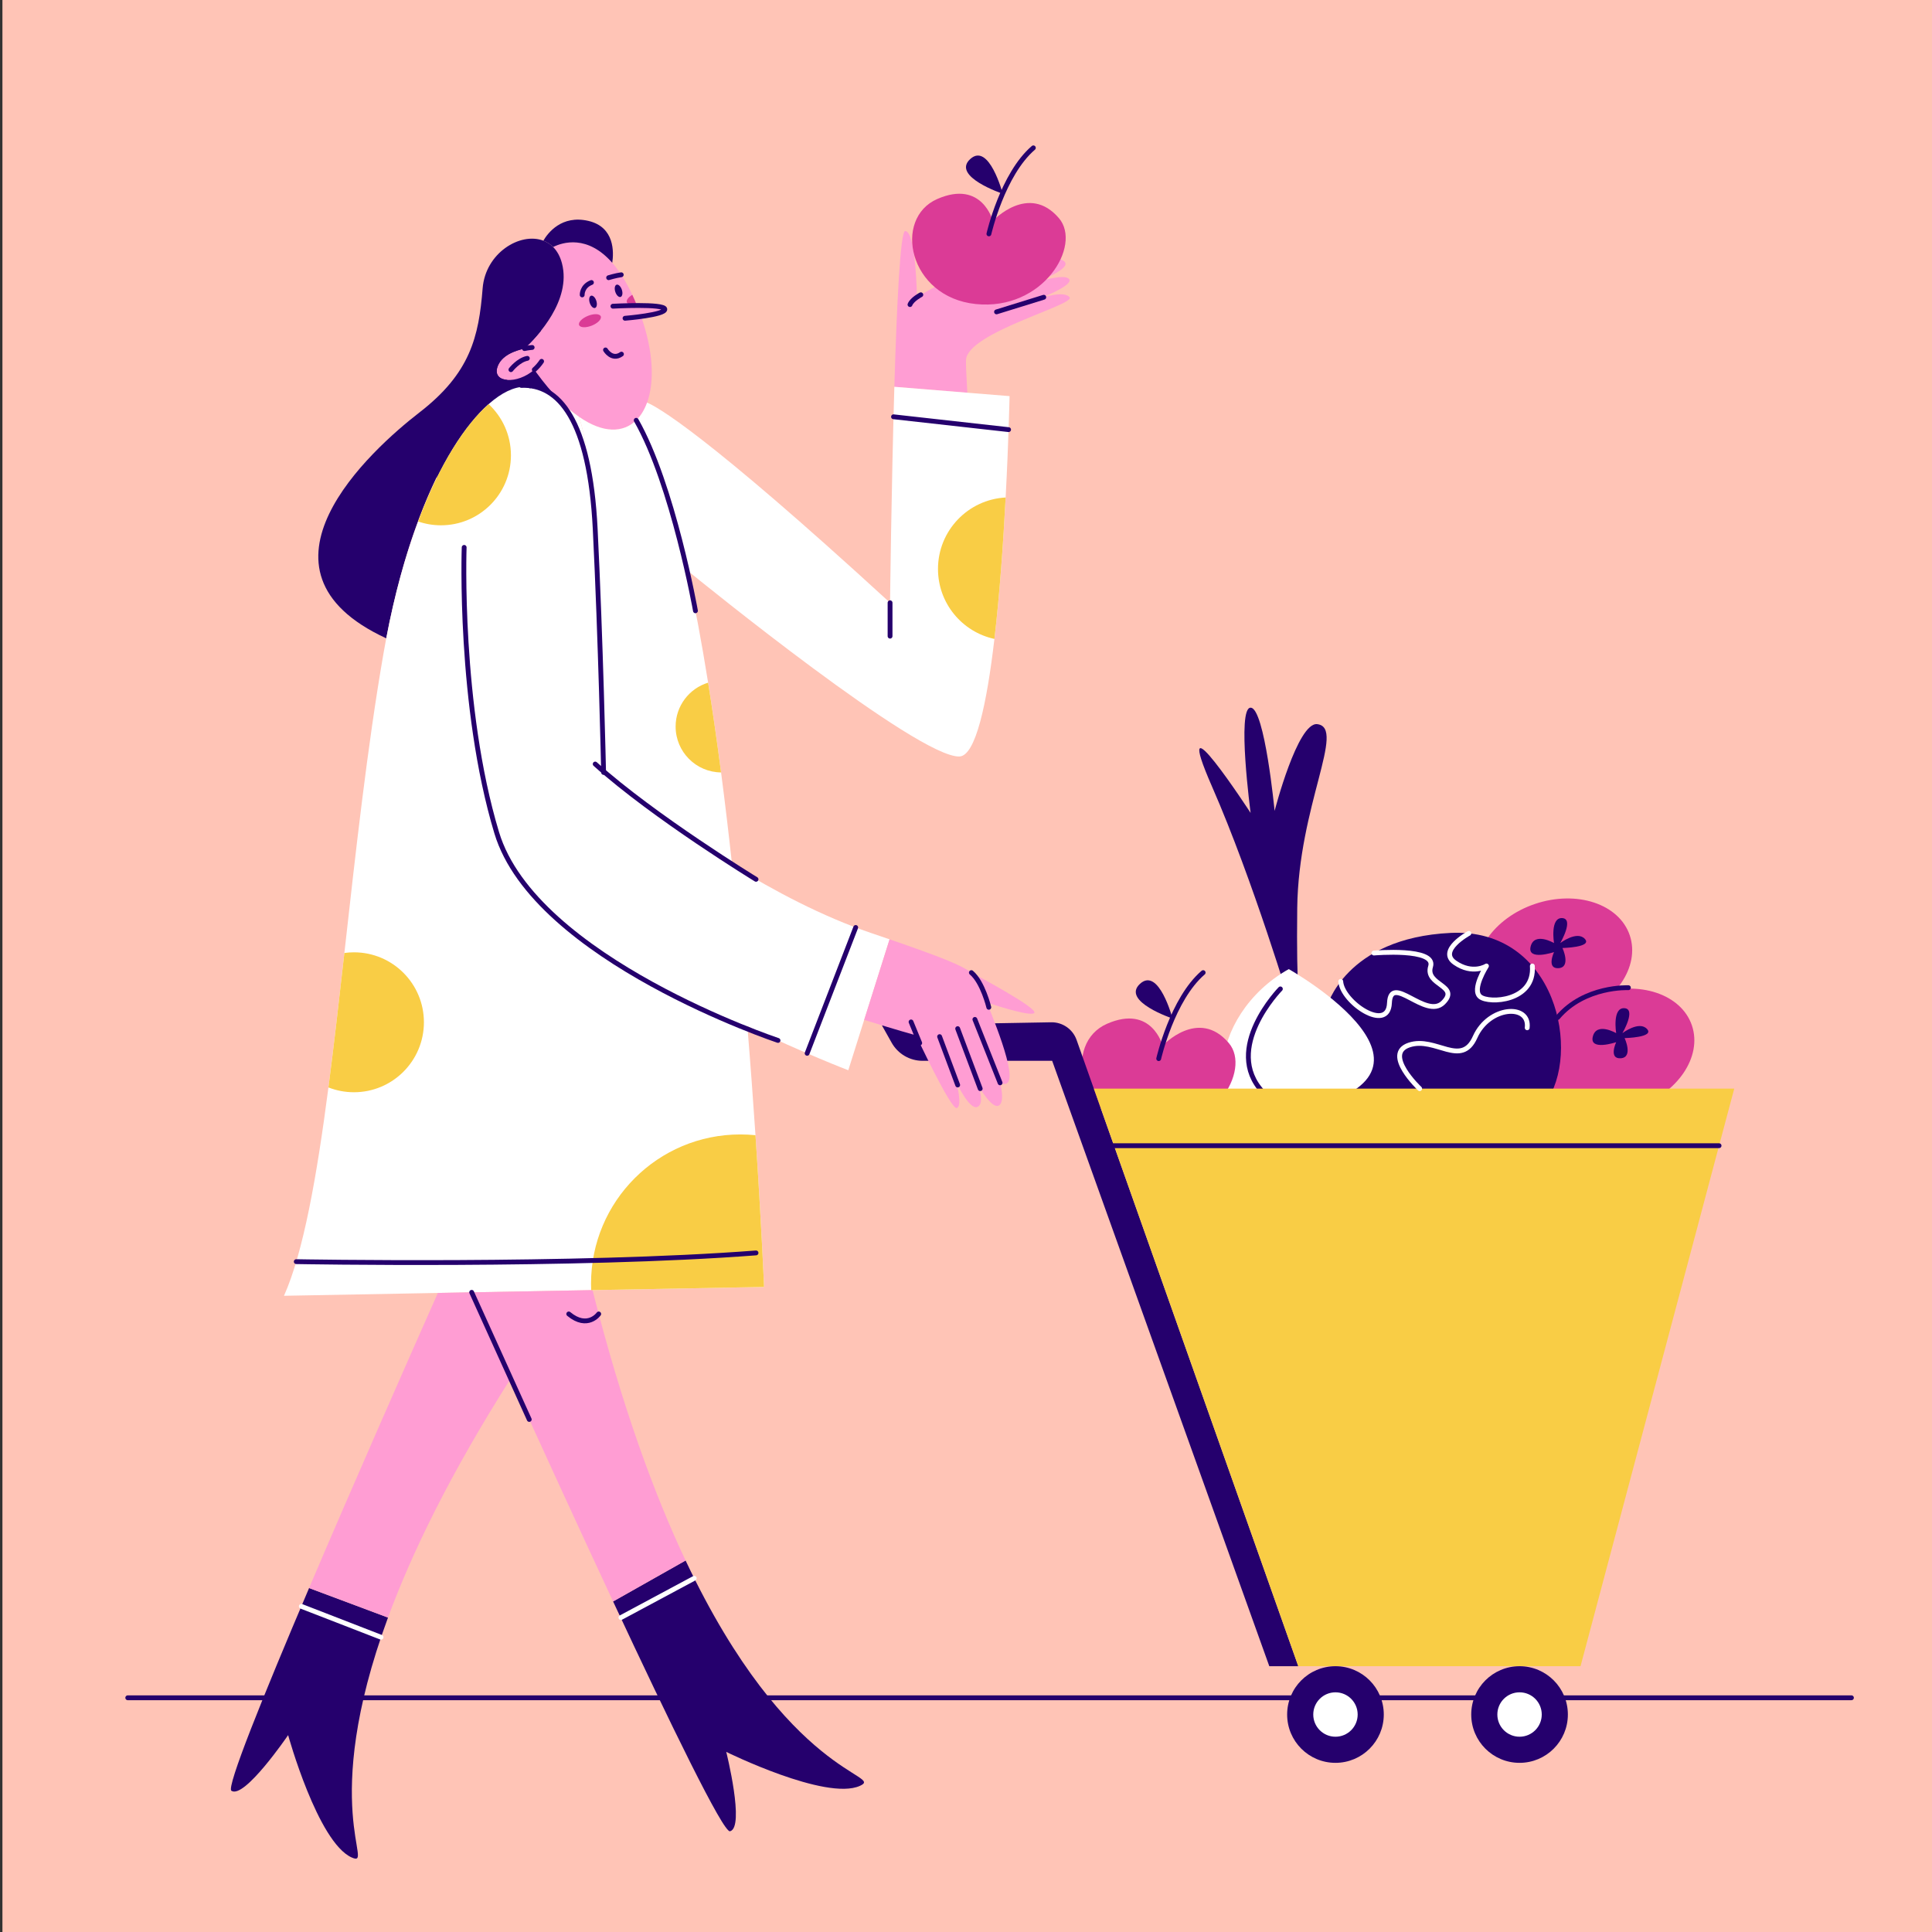 <?xml version="1.0" encoding="UTF-8"?> <!-- Generator: Adobe Illustrator 25.2.3, SVG Export Plug-In . SVG Version: 6.00 Build 0) --> <svg xmlns="http://www.w3.org/2000/svg" xmlns:xlink="http://www.w3.org/1999/xlink" id="Слой_2" x="0px" y="0px" viewBox="0 0 1200 1200" style="enable-background:new 0 0 1200 1200;" xml:space="preserve"><rect x="0" y="0" width="1200" height="1200" fill="#333333" stroke="none"/> <style type="text/css"> .st0{fill:#FFC4B6;} .st1{fill:#DB3B96;} .st2{fill:#25006D;} .st3{fill:#FFFFFF;} .st4{fill:none;stroke:#25006D;stroke-width:3;stroke-linecap:round;stroke-linejoin:round;stroke-miterlimit:10;} .st5{fill:#FF9DD3;} .st6{fill:none;stroke:#000000;stroke-width:2;stroke-linecap:round;stroke-linejoin:round;stroke-miterlimit:10;} .st7{fill:#F9CD45;} .st8{fill:none;stroke:#FFFFFF;stroke-width:3;stroke-linecap:round;stroke-linejoin:round;stroke-miterlimit:10;} .st9{fill:#FF9DD3;stroke:#25006D;stroke-width:3;stroke-linecap:round;stroke-linejoin:round;stroke-miterlimit:10;} </style> <rect x="1.51" y="-0.12" class="st0" width="1198.49" height="1200.12"></rect> <g> <g> <ellipse transform="matrix(0.948 -0.319 0.319 0.948 -139.862 339.45)" class="st1" cx="965.22" cy="596.23" rx="49.5" ry="37.28"></ellipse> <path class="st2" d="M965.22,585.74c0,0-2.57-15.89,5.06-15.5s-1.17,15.5-1.17,15.5s10.37-7.87,15.26-2.59 c4.89,5.28-13.89,5.67-13.89,5.67s5.48,11.93-2.35,12.52s-2.91-9.98-2.91-9.98s-16.85,5.67-14.5-3.52 C953.07,578.65,965.22,585.74,965.22,585.74z"></path> </g> <ellipse transform="matrix(0.948 -0.319 0.319 0.948 -155.709 354.708)" class="st1" cx="1003.83" cy="652.19" rx="49.5" ry="37.28"></ellipse> <path class="st2" d="M823.99,625.65c0,0,11.36-43.08,77.1-46.21c65.74-3.13,81.39,75.13,58.7,105.65 C937.09,715.61,796.97,718.03,823.99,625.65z"></path> <g> <path class="st2" d="M802.12,626.37c0,0-23.79-79.55-49.15-137.45c-27.44-62.65,23.81,16,23.81,16s-8.69-65.54,0.03-65.36 c8.72,0.18,14.87,64.1,14.87,64.1s14.29-55.42,26.53-53.87c18.01,2.28-11.72,50.64-12.48,114.29 c-0.62,52.13,1.67,62.39,1.67,62.39L802.12,626.37z"></path> <path class="st3" d="M800.48,690.93c-57.72,10.63-50.87-60.61,0-89C800.48,601.93,919.43,669.01,800.48,690.93z"></path> <path class="st4" d="M795.26,614.23c0,0-36.26,37.04-10.83,64.17"></path> </g> <path class="st1" d="M722.13,649.48c0,0-6.65-25.71-34.43-13.64c-27.78,12.07-18,60.99,23.87,65.29 c41.87,4.3,66.03-36.42,51.65-53.29C744.3,625.65,722.13,649.48,722.13,649.48z"></path> <line class="st4" x1="79.35" y1="1054.52" x2="1149.96" y2="1054.52"></line> <path class="st2" d="M547.76,636.85l6.06,10.8c3.9,6.94,11.24,11.24,19.2,11.24h80.5l134.87,376.03h18l-137.7-389 c-2.36-6.67-8.73-11.09-15.81-10.96L547.76,636.85z"></path> <path class="st2" d="M271.14,297.14c0,0,16.18-88.27,54.63-92.18c38.45-3.91,35.01,54.97,8.36,67.4 C307.48,284.78,271.14,297.14,271.14,297.14z"></path> <path class="st5" d="M401.91,250.08c-1.64,4.49-3.91,8.19-6.75,10.97c-8.04,7.88-20.57,8.27-35.54-2.18 c-8.16-5.68-17.04-14.59-26.31-27.25v-0.01c-0.48-0.66-0.96-1.32-1.45-2c-5.29,4.64-11.86,6.72-16.68,6.38 c-4.71-0.31-7.75-2.93-6.32-7.72c2.25-7.55,11.23-10.58,16.9-11.75l0.01-0.01c8.33-7.79,29.11-29.99,23.33-52.74 c-1.13-4.45-3.07-7.86-5.54-10.35c5.96-2.94,21.3-7.75,36.72,9.82c4.21,4.79,8.42,11.25,12.45,19.87c0.84,1.79,1.67,3.68,2.48,5.66 c0.93,2.24,1.84,4.6,2.74,7.09C405.94,218.04,406.56,237.25,401.91,250.08z"></path> <path class="st4" d="M330.53,215.81c0,0-1.98,0.13-4.76,0.7"></path> <path class="st2" d="M325.77,216.51l-0.01,0.01c-5.67,1.17-14.65,4.2-16.9,11.75c-1.43,4.79,1.61,7.41,6.32,7.72 c-16.13,13.01-55.07,54.29-75.28,160.48c-91.89-42.42-9.52-117,20.6-140.27c31.61-24.42,36.88-46.93,39.27-77.1 c1.75-22,23.35-35.09,37.71-29.61c2.24,0.85,4.3,2.15,6.08,3.93c2.47,2.49,4.41,5.9,5.54,10.35 C354.88,186.52,334.1,208.72,325.77,216.51z"></path> <path class="st2" d="M380.28,163.24c-15.42-17.57-30.76-12.76-36.72-9.82c-1.78-1.78-3.84-3.08-6.08-3.93 c2.82-4.82,11.37-16.1,27.9-12.3C381.91,140.99,381.26,156.84,380.28,163.24z"></path> <path class="st3" d="M454.73,537.29c-46.02-28.39-79.82-57.51-79.82-57.51s-0.52-93.39-6.23-164.87 c-2.03-25.37-4.92-43.39-9.06-56.04c14.97,10.45,27.5,10.06,35.54,2.18c12.16,19.81,22.61,52.85,31.56,93.1v0.01 c4.79,21.53,9.14,45.12,13.1,69.86c2.9,18.09,5.57,36.79,8.05,55.75C450.36,498.81,452.64,518.1,454.73,537.29z"></path> <path class="st3" d="M552.53,583.43l-15.77,50.03h-0.01l-9.86,31.28c0,0-27.1-10.32-62.69-27.39c2,24.35,3.67,47.25,5.04,67.74 c3.77,56.22,5.33,94.26,5.33,94.26l-106.54,1.96l-0.84,0.02l-74.23,1.36l-20.99,0.38l-95.58,1.76 c12.01-26.88,20.33-73.67,27.61-129.4v-0.01c3.43-26.24,6.64-54.45,9.9-83.51c6.95-61.99,14.16-127.77,24.32-186.21 c0.54-3.13,1.1-6.21,1.68-9.23c5.34-28.08,12.18-52.24,19.79-72.58c13.49-36.09,29.43-60.18,43.81-72.89 c8.17-7.21,15.83-10.76,22.27-10.75c4.82,0.34,2.38,2.04,4.76-0.03c0,2.5,2.29-0.09,2.77,0.57l3.1,0.79 c9.78,5.55,15.06,11.61,23.22,17.29c4.14,12.65,7.03,30.67,9.06,56.04c5.71,71.48,6.23,164.87,6.23,164.87s33.8,29.12,79.82,57.51 c26.08,16.09,56.09,31.95,86.1,42.14C544.99,580.84,548.88,582.17,552.53,583.43z"></path> <path class="st6" d="M607.63,674.18c-0.01-0.03-0.02-0.05-0.02-0.05"></path> <path class="st5" d="M621.17,672.57c0,0,3.4,12.39-1.04,14.21c-4.28,1.77-11.97-11.67-12.5-12.6c0.31,0.86,4.08,11.63-0.67,13.39 c-4.86,1.78-12.61-14.6-12.91-15.25c0.15,0.6,3.83,14.62,0.25,15.9c-3.65,1.3-25.3-45.13-25.3-45.13s-12.55-3.49-32.24-9.63 l15.77-50.03c31.78,10.93,44.75,16.13,50.77,20.66c0,0,0.01,0.01,0.03,0.02c4.99,3.78,5.18,7.1,7.41,12.89 c0.58,1.51,1.36,3.46,2.26,5.72C620.23,640.81,635.44,678.94,621.17,672.57z"></path> <path class="st5" d="M600,223.61c-0.12,2.61,0.24,9.87,0.82,20.31l-45.32-3.67c1.5-50.86,3.69-96.73,6.72-96.73 c6.78,0,7.3,40.96,7.3,40.96s47.48-28.05,64.31-26.87c14.47,1.01-0.3,8.68-4.71,10.81c4.98-2.24,24.51-10.59,31.31-6.51 c7.08,4.25-14.98,12.66-19.24,14.23c3.57-1.19,19.64-6.35,22.77-2.88c3.17,3.52-14.89,10.84-18.54,12.28 c2.97-1.02,15.45-5.06,18.91-0.93C668.26,189.3,600.78,206.51,600,223.61z"></path> <path class="st3" d="M627.06,246.04c0,0-0.56,27.37-2.44,62.96c-1.43,27.32-3.64,59.49-6.97,87.85 c-4.71,40.18-11.64,72.72-21.78,73.02c-25.78,0.76-160.38-108.57-168.74-115.38c-0.27-0.22-0.41-0.33-0.41-0.33v-0.01 c-8.95-40.25-19.4-73.29-31.56-93.1c2.84-2.78,5.11-6.48,6.75-10.97c5.63,2.27,34.99,17.93,150.92,124.31 c0,0,0.8-70.92,2.67-134.14l45.32,3.67L627.06,246.04z"></path> <path class="st2" d="M534.04,1109.26c-21.13,9.39-82.95-21.13-82.95-21.13s11.74,46.96,2.34,49.3 c-4.17,1.04-37.19-66.88-72.63-142.74l45.03-25.43C489.71,1104.46,550.05,1102.15,534.04,1109.26z"></path> <path class="st5" d="M425.83,969.26l-45.03,25.43c-22.49-48.15-45.95-99.5-63.62-138.43c-10.69-23.56-19.26-42.57-24.22-53.57 l75.07-1.38C386.22,873.14,406.2,927.69,425.83,969.26z"></path> <path class="st2" d="M218.39,1153.69c-21.07-9.52-39.43-75.98-39.43-75.98s-27.24,40.01-35.24,34.56 c-3.19-2.17,19.64-58.7,48.26-125.91l49.01,18.34C197.53,1122.7,233.34,1160.45,218.39,1153.69z"></path> <path class="st5" d="M317.18,856.26c-37.79,59.56-61.51,108.58-76.19,148.44l-49.01-18.34c27.24-63.99,59.73-137.66,79.99-183.29 l20.99-0.38C297.92,813.69,306.49,832.7,317.18,856.26z"></path> <path class="st5" d="M642.43,629.13c-1.68,2.25-19.51-3.17-29.43-6.41c-0.9-2.26-1.68-4.21-2.26-5.72 c-2.23-5.79-2.42-9.11-7.41-12.89C604.55,604.75,644.74,626.05,642.43,629.13z"></path> <line class="st4" x1="552.83" y1="374.39" x2="552.83" y2="395.13"></line> <path class="st4" d="M431.96,379.37c0,0-13.94-78.27-36.8-118.32"></path> <path class="st4" d="M469.58,546.16c0,0-63.37-38.73-99.89-71.6"></path> <line class="st4" x1="621.17" y1="672.57" x2="605.52" y2="633.17"></line> <line class="st4" x1="608.82" y1="676.17" x2="594.83" y2="638.91"></line> <line class="st4" x1="594.83" y1="673.9" x2="583.61" y2="643.87"></line> <line class="st4" x1="633.28" y1="166.24" x2="598.22" y2="179.13"></line> <line class="st4" x1="646.37" y1="174.11" x2="610" y2="186.57"></line> <line class="st4" x1="648.31" y1="184.62" x2="618.96" y2="193.72"></line> <line class="st4" x1="328.73" y1="881.65" x2="292.96" y2="802.69"></line> <path class="st4" d="M371.87,816.12c0,0-6.87,9.72-18.61,0"></path> <path class="st4" d="M483.23,646.23c0,0-151-50.35-174.72-129.01C284.78,438.57,288.3,340,288.3,340"></path> <ellipse transform="matrix(0.95 -0.313 0.313 0.95 -40.164 124.674)" class="st2" cx="368.25" cy="187.44" rx="2.14" ry="4"></ellipse> <ellipse transform="matrix(0.95 -0.313 0.313 0.95 -37.228 129.295)" class="st2" cx="384.12" cy="180.6" rx="2.14" ry="4"></ellipse> <path class="st4" d="M376.09,217.35c0,0,4.04,6.78,9.91,2.61"></path> <path class="st4" d="M361.61,183.17c0,0-0.26-5.35,5.74-7.7"></path> <path class="st4" d="M378.04,172.48c0,0,4.18-1.3,7.83-1.82"></path> <line class="st4" x1="554.98" y1="258.87" x2="626.45" y2="266.85"></line> <line class="st4" x1="531.49" y1="576.07" x2="501.32" y2="654.23"></line> <line class="st4" x1="571.25" y1="647.84" x2="565.87" y2="634.74"></line> <path class="st4" d="M614.17,625.65c0,0-3.77-15.64-10.84-21.54"></path> <path class="st4" d="M336.4,224.43c-1.32,1.98-2.87,3.71-4.54,5.18"></path> <path class="st4" d="M323.78,239.39c23.06-0.99,42.5,20.94,45.91,89.15c3.41,68.21,5.22,151.24,5.22,151.24"></path> <polygon class="st7" points="806.39,1034.91 981.7,1034.91 1077.17,676.17 679.41,676.17 "></polygon> <circle class="st2" cx="829.48" cy="1064.92" r="30.01"></circle> <circle class="st2" cx="943.82" cy="1064.92" r="30.01"></circle> <line class="st4" x1="690.8" y1="711.61" x2="1067.74" y2="711.61"></line> <circle class="st3" cx="829.48" cy="1064.92" r="13.79"></circle> <circle class="st3" cx="943.82" cy="1064.92" r="13.79"></circle> <path class="st4" d="M719.69,657.54c0,0,8.44-36.98,27.61-53.43"></path> <path class="st2" d="M728.28,632.61c0,0-8.5-32.34-20.24-21.51C696.3,621.93,728.28,632.61,728.28,632.61z"></path> <path class="st1" d="M616.67,137.2c0,0-6.65-25.71-34.43-13.64c-27.78,12.07-18,60.99,23.87,65.29 c41.87,4.3,66.03-36.42,51.65-53.29C638.84,113.37,616.67,137.2,616.67,137.2z"></path> <path class="st4" d="M614.23,145.27c0,0,8.44-36.98,27.61-53.43"></path> <path class="st2" d="M622.82,120.34c0,0-8.5-32.34-20.24-21.51S622.82,120.34,622.82,120.34z"></path> <path class="st8" d="M881.78,676.17c0,0-22.96-21.61-6.52-27.09c16.43-5.48,32.35,14.35,40.96-4.96s34.17-20.87,32.35-5.74"></path> <path class="st8" d="M853.35,591.95c0,0,38.87-3.39,35.22,8.35c-3.65,11.74,18.52,11.74,7.83,22.44 c-10.7,10.7-32.61-18.52-33.39,0.26s-29.46-0.54-30.25-13.44"></path> <path class="st8" d="M912.33,579.72c0,0-19.59,10.67-8.63,18.24c10.96,7.57,19.57,2.04,19.57,2.04s-9.39,14.65-3.91,19.09 c5.48,4.43,34.05,3.04,32.41-19.09"></path> <path class="st2" d="M1003.83,641.7c0,0-2.57-15.89,5.06-15.5c7.63,0.39-1.17,15.5-1.17,15.5s10.37-7.87,15.26-2.59 c4.89,5.28-13.89,5.67-13.89,5.67s5.48,11.93-2.35,12.52c-7.83,0.59-2.91-9.98-2.91-9.98s-16.85,5.67-14.5-3.52 C991.67,634.61,1003.83,641.7,1003.83,641.7z"></path> <path class="st4" d="M1011.43,613.48c0,0-27.29-1.28-43.97,18.53"></path> <g> <path class="st7" d="M263.3,634.95c0,24-19.46,43.46-43.46,43.46c-5.59,0-10.93-1.06-15.84-2.98v-0.01 c3.43-26.24,6.64-54.45,9.9-83.51c1.94-0.27,3.92-0.41,5.94-0.41C243.84,591.5,263.3,610.95,263.3,634.95z"></path> <path class="st7" d="M447.87,479.77c-15.62-0.14-28.23-12.84-28.23-28.49c0-12.85,8.5-23.71,20.18-27.26 C442.72,442.11,445.39,460.81,447.87,479.77z"></path> <path class="st7" d="M624.62,309c-1.43,27.32-3.64,59.49-6.97,87.85c-20.04-4.31-35.05-22.13-35.05-43.46 C582.6,329.66,601.2,310.26,624.62,309z"></path> <path class="st7" d="M317.35,282.81c0,24-19.45,43.46-43.45,43.46c-4.98,0-9.76-0.84-14.21-2.38 c13.49-36.09,29.43-60.18,43.81-72.89C312.02,258.94,317.35,270.25,317.35,282.81z"></path> <path class="st7" d="M474.57,799.35l-106.54,1.96l-0.84,0.02c-0.06-1.32-0.09-2.66-0.09-4c0-51.21,41.51-92.71,92.72-92.71 c3.18,0,6.32,0.16,9.42,0.47C473.01,761.31,474.57,799.35,474.57,799.35z"></path> </g> <path class="st4" d="M184.01,783.63c0,0,173.37,3.19,285.57-5.42"></path> <line class="st8" x1="385.67" y1="1004.7" x2="431.19" y2="980.3"></line> <line class="st8" x1="187.16" y1="997.72" x2="236.67" y2="1016.92"></line> <path class="st4" d="M317.35,229.61c0,0,4.61-5.97,10.18-7.04"></path> <ellipse transform="matrix(0.928 -0.373 0.373 0.928 -47.815 151.143)" class="st1" cx="366.37" cy="199.04" rx="7.26" ry="3.26"></ellipse> <path class="st1" d="M395.21,188.77c-2.87,0.7-5.29,0.35-5.83-1c-0.54-1.32,0.89-3.2,3.35-4.66 C393.57,184.9,394.4,186.79,395.21,188.77z"></path> <path class="st9" d="M380.7,190.19c0,0,31.81-1.76,32.24,1.83s-24.73,5.66-24.73,5.66"></path> <path class="st4" d="M571.94,183.08c0,0-5.42,2.83-6.73,6.1"></path> </g> </svg> 